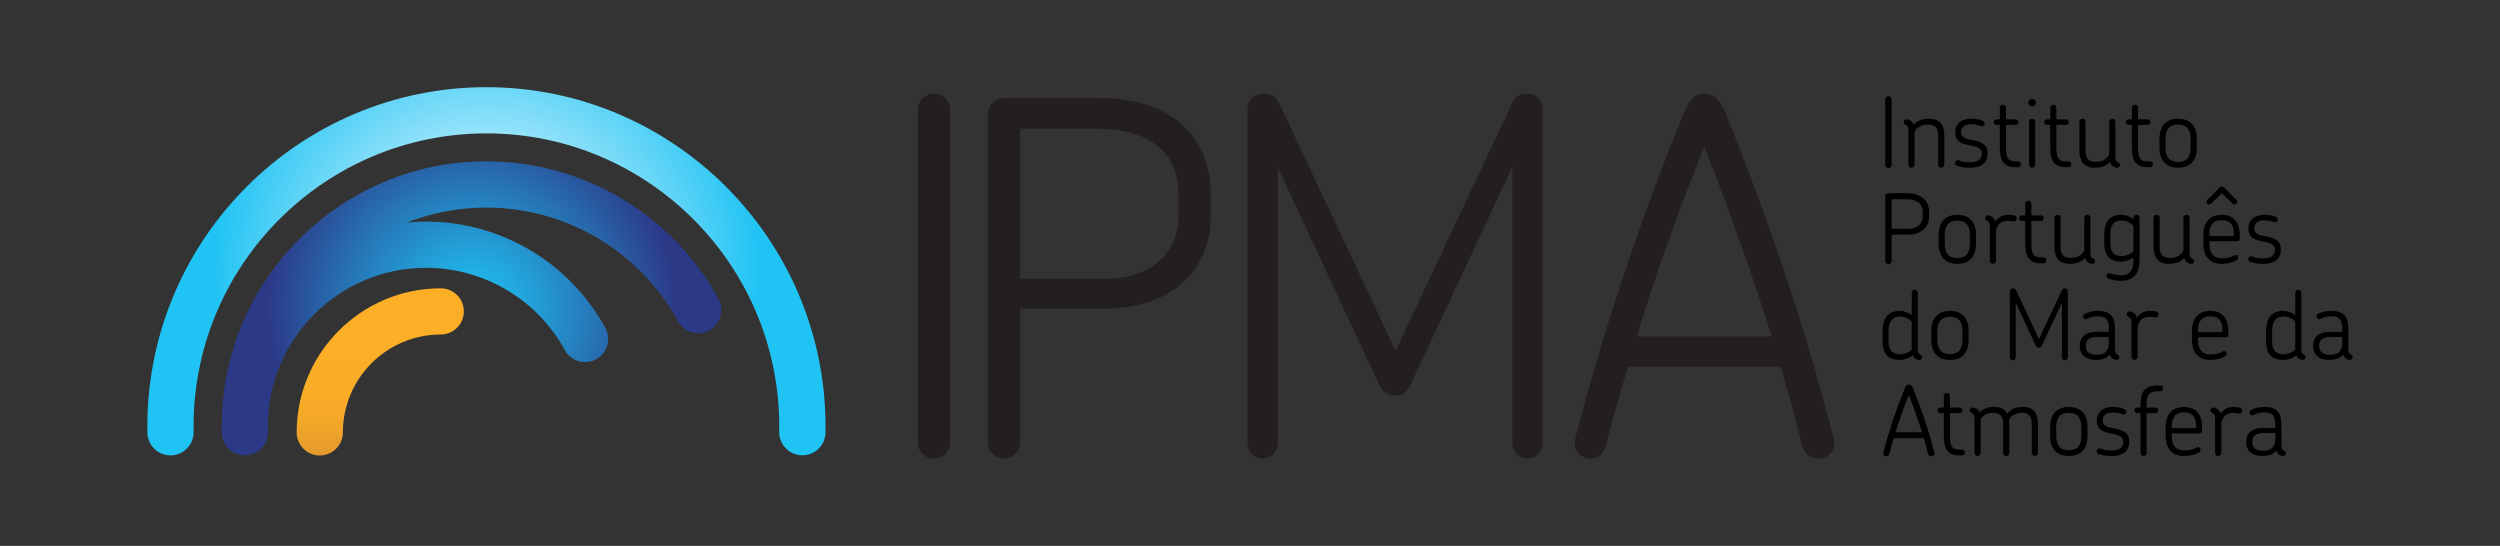 <?xml version="1.0" encoding="UTF-8"?><svg id="uuid-142b4f04-0995-4b87-80ab-5ee59c478151" xmlns="http://www.w3.org/2000/svg" xmlns:xlink="http://www.w3.org/1999/xlink" viewBox="0 0 841.89 183.83"><rect x="0" y="0" width="841.89" height="183.83" fill="#333333" stroke="none"/><defs><radialGradient id="uuid-fda6cebe-8e12-44f2-948e-3aab62f2eb6e" cx="158.81" cy="103.83" fx="158.81" fy="103.83" r="69.02" gradientUnits="userSpaceOnUse"><stop offset="0" stop-color="#20c4f4"/><stop offset=".19" stop-color="#21afe3"/><stop offset=".58" stop-color="#2679b9"/><stop offset="1" stop-color="#2c3987"/></radialGradient><linearGradient id="uuid-1b4f2339-4be7-4eb6-b5bc-c8ca3ae12530" x1="128.05" y1="97.09" x2="128.05" y2="153.39" gradientUnits="userSpaceOnUse"><stop offset="0" stop-color="#fcaf26"/><stop offset=".59" stop-color="#faad26"/><stop offset=".8" stop-color="#f3a728"/><stop offset=".95" stop-color="#e79e2c"/><stop offset="1" stop-color="#e1992f"/></linearGradient><radialGradient id="uuid-98cc787b-4561-4178-a44f-7cb40d567826" cx="163.79" cy="91.35" fx="163.79" fy="91.35" r="91.87" gradientUnits="userSpaceOnUse"><stop offset="0" stop-color="#fff"/><stop offset=".15" stop-color="#e3f7fd"/><stop offset=".48" stop-color="#9be4fa"/><stop offset=".96" stop-color="#2ac6f4"/><stop offset="1" stop-color="#20c4f4"/></radialGradient></defs><path d="M314.5,154.48c-2.96,0-5.43-2.47-5.43-5.43V36.95c0-2.96,2.47-5.43,5.43-5.43,3.13,0,5.43,2.47,5.43,5.43v112.1c0,2.96-2.31,5.43-5.43,5.43Z" fill="#231f20" stroke-width="0"/><path d="M371.67,103.94h-28.15v45.1c0,2.96-2.31,5.43-5.43,5.43-2.96,0-5.43-2.47-5.43-5.43V38.43c0-2.96,2.47-5.43,5.43-5.43h31.77c27.98,0,37.86,16.46,37.86,31.77v8.23c0,18.11-13.33,30.95-36.05,30.95ZM396.86,64.76c0-9.71-5.93-21.4-27.49-21.4h-25.84v50.54h27.82c17.61,0,25.51-9.71,25.51-21.07v-8.07Z" fill="#231f20" stroke-width="0"/><path d="M519.5,149.37c0,2.8-2.3,5.1-5.1,5.1s-5.1-2.3-5.1-5.1V56.2l-34.57,73.91c-.99,2.14-2.8,3.13-5.1,3.13-1.98,0-3.95-1.15-4.94-3.13l-34.4-73.75v93c0,2.8-2.3,5.1-5.1,5.1s-5.1-2.3-5.1-5.1V36.62c0-2.8,2.3-5.1,5.43-5.1,2.63,0,4.28,1.15,5.27,3.29l39.18,83.29,39.34-83.46c1.15-2.63,3.13-3.13,4.94-3.13,3.13,0,5.27,2.3,5.27,5.1v112.76Z" fill="#231f20" stroke-width="0"/><path d="M612.28,154.48c-2.3,0-4.44-1.32-5.27-4.11-2.3-9.22-4.77-18.11-7.41-26.83h-51.36c-2.63,8.72-5.27,17.61-7.57,26.83-.66,2.8-2.8,4.11-4.94,4.11-3.13,0-6.25-2.63-5.27-6.75,10.21-39.34,22.39-74.9,36.71-109.96,2.14-5.27,4.44-6.26,6.91-6.26,2.3,0,4.61.99,6.91,6.26,14.16,35.06,26.5,70.62,36.54,109.96,1.15,4.12-2.14,6.75-5.27,6.75ZM573.92,49.46c-8.4,20.74-15.97,41.81-22.72,63.87h45.43c-6.91-22.06-14.49-43.13-22.72-63.87Z" fill="#231f20" stroke-width="0"/><path d="M241.98,100.67c-15.66-28.58-45.63-46.34-78.19-46.34-48.54,0-88.14,39.02-89.09,87.33-.01.59-.02,3.3-.02,3.89,0,4.3,3.48,7.78,7.78,7.78s7.78-3.48,7.78-7.78c0-.58,0-3.27.03-3.84.91-28.56,24.43-51.52,53.21-51.52,19.46,0,37.36,10.61,46.73,27.7,2.07,3.77,6.8,5.15,10.56,3.08,3.77-2.07,5.15-6.8,3.08-10.56-12.1-22.07-35.23-35.78-60.38-35.78-2.18,0-4.34.11-6.46.31,8.3-3.25,17.33-5.04,26.76-5.04,26.88,0,51.61,14.66,64.54,38.26,2.07,3.77,6.8,5.15,10.56,3.08,3.77-2.07,5.15-6.8,3.08-10.56Z" fill="url(#uuid-fda6cebe-8e12-44f2-948e-3aab62f2eb6e)" stroke-width="0"/><path d="M107.68,153.39c-4.3,0-7.78-3.48-7.78-7.78,0-26.75,21.77-48.52,48.52-48.52,4.3,0,7.78,3.48,7.78,7.78s-3.48,7.78-7.78,7.78c-18.17,0-32.95,14.78-32.95,32.95,0,4.3-3.48,7.78-7.78,7.78Z" fill="url(#uuid-1b4f2339-4be7-4eb6-b5bc-c8ca3ae12530)" stroke-width="0"/><path d="M270.19,153.32c-4.3,0-7.78-3.48-7.78-7.78,0-.27,0-2.54,0-2.81-.43-54.01-44.51-97.81-98.61-97.81s-98.1,43.73-98.61,97.67c0,.32,0,2.66,0,2.98,0,4.3-3.48,7.78-7.78,7.78s-7.78-3.48-7.78-7.78c0-.32,0-2.66,0-2.98.51-62.52,51.53-113.23,114.18-113.23s113.91,50.95,114.18,113.67c0,.17,0,2.34,0,2.51,0,4.3-3.48,7.78-7.78,7.78Z" fill="url(#uuid-98cc787b-4561-4178-a44f-7cb40d567826)" stroke-width="0"/><path d="M635.95,56.59c-.58,0-1.07-.49-1.07-1.07v-22.04c0-.58.49-1.07,1.07-1.07.61,0,1.07.49,1.07,1.07v22.04c0,.58-.45,1.07-1.07,1.07Z" fill="#000" stroke-width="0"/><path d="M653.72,56.49c-.55,0-1.03-.45-1.03-1.04v-9.52c.03-2.39-.65-3.98-3.43-3.98-2.2,0-3.72.97-4.53,2.43v11.07c0,.58-.49,1.04-1.04,1.04-.58,0-1.03-.45-1.03-1.04v-11.42c0-1.39-.36-1.78-1.07-2.11-.36-.16-.52-.45-.52-.78,0-.65.49-.97,1.04-.97.42,0,1.1.26,1.55.68.39.36.61.78.75,1.2,1.1-1.3,2.78-2.07,5.15-2.07,4.11,0,5.21,2.59,5.21,5.83v9.64c0,.58-.45,1.04-1.04,1.04Z" fill="#000" stroke-width="0"/><path d="M663.49,56.49c-2.01,0-3.27-.23-4.53-.71-.55-.19-.71-.78-.52-1.23.16-.49.68-.74,1.2-.55,1.07.42,2.07.65,3.88.65,2.72,0,3.85-1.2,3.85-2.91,0-2.23-2.3-2.43-4.6-2.91-2.2-.45-4.34-1.17-4.34-4.21s2.26-4.63,5.27-4.63c1.68,0,2.82.19,4.01.71.58.23.75.78.55,1.23-.19.45-.68.71-1.2.52-1.04-.42-1.94-.61-3.3-.61-2.2,0-3.37,1.13-3.37,2.72,0,2.01,2.04,2.3,4.17,2.72,2.33.45,4.79,1.1,4.79,4.4s-2.33,4.82-5.89,4.82Z" fill="#000" stroke-width="0"/><path d="M679.6,56.3h-.84c-4.4,0-5.31-2.69-5.31-6.76v-7.48h-1.13c-.52,0-.94-.42-.94-.94s.42-.94.94-.94h1.13v-3.89c0-.58.45-1.03,1.04-1.03s1.03.45,1.03,1.03v3.89h3.24c.52,0,.94.42.94.94s-.42.94-.94.94h-3.24v7.48c0,3.53.55,4.82,3.37,4.82h.71c.52,0,.97.45.97.97,0,.55-.45.97-.97.97Z" fill="#000" stroke-width="0"/><path d="M684.32,35.84c-.71,0-1.26-.55-1.26-1.26s.55-1.26,1.26-1.26,1.26.58,1.26,1.26-.58,1.26-1.26,1.26ZM684.32,56.49c-.58,0-1.03-.45-1.03-1.04v-14.44c0-.55.45-1.03,1.03-1.03.55,0,1.04.49,1.04,1.03v14.44c0,.58-.49,1.04-1.04,1.04Z" fill="#000" stroke-width="0"/><path d="M696.58,56.3h-.84c-4.4,0-5.31-2.69-5.31-6.76v-7.48h-1.13c-.52,0-.94-.42-.94-.94s.42-.94.94-.94h1.13v-3.89c0-.58.45-1.03,1.04-1.03s1.03.45,1.03,1.03v3.89h3.24c.52,0,.94.42.94.94s-.42.94-.94.94h-3.24v7.48c0,3.53.55,4.82,3.37,4.82h.71c.52,0,.97.45.97.97,0,.55-.45.97-.97.97Z" fill="#000" stroke-width="0"/><path d="M712.92,56.49c-.42,0-1.1-.26-1.59-.68-.39-.39-.61-.84-.74-1.33-1.13,1.26-2.78,2.01-5.11,2.01-4.05,0-5.24-2.56-5.24-5.79v-9.68c0-.55.49-1.03,1.03-1.03.58,0,1.04.49,1.04,1.03v9.52c0,2.46.68,3.95,3.46,3.95,2.33,0,3.79-.97,4.53-2.56v-10.91c0-.55.45-1.03,1.03-1.03s1.04.49,1.04,1.03v11.62c0,1.42.32,1.81,1.03,2.14.36.13.52.42.52.78,0,.62-.45.94-1,.94Z" fill="#000" stroke-width="0"/><path d="M724.08,56.3h-.84c-4.4,0-5.31-2.69-5.31-6.76v-7.48h-1.13c-.52,0-.94-.42-.94-.94s.42-.94.94-.94h1.13v-3.89c0-.58.45-1.03,1.04-1.03s1.03.45,1.03,1.03v3.89h3.24c.52,0,.94.42.94.94s-.42.94-.94.94h-3.24v7.48c0,3.53.55,4.82,3.37,4.82h.71c.52,0,.97.45.97.97,0,.55-.45.97-.97.97Z" fill="#000" stroke-width="0"/><path d="M733.5,56.49c-4.5,0-6.28-2.98-6.28-6.6v-3.3c0-3.62,1.78-6.6,6.28-6.6s6.28,2.98,6.28,6.6v3.3c0,3.63-1.78,6.6-6.28,6.6ZM737.7,46.59c0-2.78-1.2-4.63-4.21-4.63s-4.24,1.84-4.24,4.63v3.3c0,2.82,1.2,4.66,4.24,4.66s4.21-1.84,4.21-4.66v-3.3Z" fill="#000" stroke-width="0"/><path d="M642.55,79.01h-5.53v8.87c0,.58-.45,1.07-1.07,1.07-.58,0-1.07-.49-1.07-1.07v-21.75c0-.58.49-1.07,1.07-1.07h6.25c5.5,0,7.44,3.24,7.44,6.25v1.62c0,3.56-2.62,6.08-7.09,6.08ZM647.51,71.3c0-1.91-1.17-4.21-5.4-4.21h-5.08v9.94h5.47c3.46,0,5.02-1.91,5.02-4.14v-1.59Z" fill="#000" stroke-width="0"/><path d="M659.15,88.85c-4.5,0-6.28-2.98-6.28-6.6v-3.3c0-3.62,1.78-6.6,6.28-6.6s6.28,2.98,6.28,6.6v3.3c0,3.63-1.78,6.6-6.28,6.6ZM663.36,78.94c0-2.78-1.2-4.63-4.21-4.63s-4.24,1.84-4.24,4.63v3.3c0,2.82,1.2,4.66,4.24,4.66s4.21-1.84,4.21-4.66v-3.3Z" fill="#000" stroke-width="0"/><path d="M677.88,74.57c-.36-.1-.84-.23-1.75-.23-1.36,0-3.43.42-3.98,3.46v10c0,.58-.49,1.04-1.04,1.04-.58,0-1.03-.45-1.03-1.04v-11.42c0-1.39-.36-1.78-1.07-2.11-.36-.16-.52-.45-.52-.78,0-.58.39-.97,1.04-.97.06,0,.19.03.29.03,1.26.32,1.84,1.17,2.1,2.07,1.33-2.01,3.24-2.3,4.47-2.3.94,0,1.65.13,2.2.32.55.23.71.84.49,1.33-.19.42-.61.75-1.2.58Z" fill="#000" stroke-width="0"/><path d="M688.17,88.65h-.84c-4.4,0-5.31-2.69-5.31-6.76v-7.48h-1.13c-.52,0-.94-.42-.94-.94s.42-.94.94-.94h1.13v-3.89c0-.58.45-1.03,1.04-1.03s1.03.45,1.03,1.03v3.89h3.24c.52,0,.94.42.94.94s-.42.94-.94.94h-3.24v7.48c0,3.53.55,4.82,3.37,4.82h.71c.52,0,.97.45.97.97,0,.55-.45.97-.97.97Z" fill="#000" stroke-width="0"/><path d="M704.51,88.85c-.42,0-1.1-.26-1.59-.68-.39-.39-.61-.84-.74-1.33-1.13,1.26-2.78,2.01-5.11,2.01-4.05,0-5.24-2.56-5.24-5.79v-9.68c0-.55.49-1.03,1.03-1.03.58,0,1.04.49,1.04,1.03v9.52c0,2.46.68,3.95,3.46,3.95,2.33,0,3.79-.97,4.53-2.56v-10.91c0-.55.45-1.03,1.03-1.03s1.04.49,1.04,1.03v11.62c0,1.42.32,1.81,1.03,2.14.36.13.52.42.52.78,0,.62-.45.94-1,.94Z" fill="#000" stroke-width="0"/><path d="M720.52,87.58c0,3.82-1.52,6.99-6.18,6.99-1.62,0-3.14-.26-4.37-.81-.39-.16-.61-.48-.61-.84,0-.55.52-1.1,1.17-.91.97.32,2.07.71,3.72.71,3.17,0,4.21-2.01,4.21-5.08v-.94c-1.36,1-3.07,1.42-4.27,1.42-4.17,0-5.57-2.59-5.57-6.51v-2.59c0-3.92,1.52-6.7,5.66-6.7,1.23,0,2.78.42,4.17,1.59v-.55c0-.58.49-1.03,1.04-1.03.61,0,1.03.45,1.03,1.03v14.21ZM718.45,76.1c-1.26-1.46-2.88-1.85-3.95-1.85-2.72,0-3.85,1.65-3.85,4.63v2.88c0,2.91,1,4.47,3.79,4.47,1.03,0,2.81-.42,4.01-1.55v-8.58Z" fill="#000" stroke-width="0"/><path d="M737.9,88.85c-.42,0-1.1-.26-1.59-.68-.39-.39-.61-.84-.74-1.33-1.13,1.26-2.78,2.01-5.11,2.01-4.05,0-5.24-2.56-5.24-5.79v-9.68c0-.55.49-1.03,1.03-1.03.58,0,1.04.49,1.04,1.03v9.52c0,2.46.68,3.95,3.46,3.95,2.33,0,3.79-.97,4.53-2.56v-10.91c0-.55.45-1.03,1.03-1.03s1.04.49,1.04,1.03v11.62c0,1.42.32,1.81,1.03,2.14.36.13.52.42.52.78,0,.62-.45.94-1,.94Z" fill="#000" stroke-width="0"/><path d="M754.27,80.37c0,.55-.39.87-.84.87h-9.39v.97c0,2.88,1.23,4.79,4.14,4.79,1.94,0,3.2-.42,4.27-1.03.49-.29,1-.03,1.2.42.19.42.1.91-.36,1.2-1.46.87-3.17,1.26-5.15,1.26-4.5,0-6.15-3.11-6.15-6.73v-3.01c0-3.66,1.68-6.76,6.15-6.76s6.12,3.07,6.12,6.7v1.33ZM751.91,68.62l-3.69-3.53-3.69,3.53c-.39.36-.94.32-1.26-.06-.32-.36-.32-.87.07-1.26l4.17-4.21c.16-.16.42-.29.71-.26.29,0,.55.1.71.26l4.17,4.24c.39.39.39.91.06,1.26s-.87.39-1.26.03ZM748.15,74.15c-2.95,0-4.11,1.88-4.11,4.73v.61h8.22v-.65c0-2.85-1.04-4.69-4.11-4.69Z" fill="#000" stroke-width="0"/><path d="M762.23,88.85c-2.01,0-3.27-.23-4.53-.71-.55-.19-.71-.78-.52-1.23.16-.49.68-.74,1.2-.55,1.07.42,2.07.65,3.88.65,2.72,0,3.85-1.2,3.85-2.91,0-2.23-2.3-2.43-4.6-2.91-2.2-.45-4.34-1.17-4.34-4.21s2.26-4.63,5.27-4.63c1.68,0,2.82.19,4.01.71.58.23.75.78.55,1.23-.19.45-.68.71-1.2.52-1.04-.42-1.94-.61-3.3-.61-2.2,0-3.37,1.13-3.37,2.72,0,2.01,2.04,2.3,4.17,2.72,2.33.45,4.79,1.1,4.79,4.4s-2.33,4.82-5.89,4.82Z" fill="#000" stroke-width="0"/><path d="M646.28,121.2c-.42,0-1.07-.23-1.55-.68-.26-.23-.45-.52-.58-.84-1.33,1.03-2.91,1.52-4.34,1.52-4.24,0-5.86-2.33-5.86-6.34v-3.11c0-4.11,1.52-7.06,5.73-7.06,1.2,0,2.78.39,4.11,1.42v-7.51c0-.58.45-1.03,1-1.03.58,0,1.03.45,1.03,1.03v18.74c0,1.42.23,1.81.94,2.14.36.13.52.42.52.78,0,.62-.45.94-1,.94ZM643.78,108.29c-1.23-1.29-2.81-1.72-3.85-1.72-2.78,0-3.95,1.81-3.95,4.98v3.37c0,2.91,1.07,4.4,4.05,4.4,1.13,0,2.49-.45,3.75-1.55v-9.48Z" fill="#000" stroke-width="0"/><path d="M656.66,121.2c-4.5,0-6.28-2.98-6.28-6.6v-3.3c0-3.62,1.78-6.6,6.28-6.6s6.28,2.98,6.28,6.6v3.3c0,3.63-1.78,6.6-6.28,6.6ZM660.87,111.3c0-2.78-1.2-4.63-4.21-4.63s-4.24,1.84-4.24,4.63v3.3c0,2.82,1.2,4.66,4.24,4.66s4.21-1.84,4.21-4.66v-3.3Z" fill="#000" stroke-width="0"/><path d="M696.36,120.29c0,.55-.45,1-1,1s-1-.45-1-1v-18.32l-6.8,14.53c-.19.42-.55.61-1,.61-.39,0-.78-.23-.97-.61l-6.76-14.5v18.29c0,.55-.45,1-1,1s-1-.45-1-1v-22.17c0-.55.45-1,1.07-1,.52,0,.84.23,1.03.65l7.7,16.38,7.74-16.41c.23-.52.61-.61.97-.61.61,0,1.03.45,1.03,1v22.17Z" fill="#000" stroke-width="0"/><path d="M712.7,121.2c-.49,0-1.13-.26-1.55-.68-.33-.29-.52-.71-.65-1.13-1.17,1.49-3.11,1.81-4.56,1.81-4.05,0-5.57-2.14-5.57-4.63v-.26c0-2.52,1.62-4.56,5.76-4.56h4.04v-.87c0-2.95-.65-4.37-3.75-4.37-1.62,0-2.65.39-3.5.87-1.1.61-2.04-.91-.97-1.59,1.2-.75,2.72-1.1,4.53-1.1,4.59,0,5.76,2.33,5.76,6.31v6.34c0,1.39.26,1.81.94,2.14.36.16.52.42.52.78,0,.62-.45.94-1,.94ZM710.17,113.47h-3.92c-3.11,0-3.82,1.42-3.82,2.85v.29c0,1.46.75,2.85,3.75,2.85,2.52,0,3.98-1.26,3.98-3.85v-2.14Z" fill="#000" stroke-width="0"/><path d="M725.6,106.93c-.36-.1-.84-.23-1.75-.23-1.36,0-3.43.42-3.98,3.46v10c0,.58-.49,1.04-1.04,1.04-.58,0-1.03-.45-1.03-1.04v-11.42c0-1.39-.36-1.78-1.07-2.11-.36-.16-.52-.45-.52-.78,0-.58.39-.97,1.04-.97.06,0,.19.03.29.03,1.26.32,1.84,1.17,2.1,2.07,1.33-2.01,3.24-2.3,4.47-2.3.94,0,1.65.13,2.2.32.55.23.71.84.49,1.33-.19.42-.61.75-1.2.58Z" fill="#000" stroke-width="0"/><path d="M750.42,112.72c0,.55-.39.87-.84.87h-9.39v.97c0,2.88,1.23,4.79,4.14,4.79,1.94,0,3.2-.42,4.27-1.03.49-.29,1-.03,1.2.42.19.42.1.91-.36,1.2-1.46.87-3.17,1.26-5.15,1.26-4.5,0-6.15-3.11-6.15-6.73v-3.01c0-3.66,1.68-6.76,6.15-6.76s6.12,3.07,6.12,6.7v1.33ZM744.3,106.51c-2.95,0-4.11,1.88-4.11,4.73v.61h8.22v-.65c0-2.85-1.04-4.69-4.11-4.69Z" fill="#000" stroke-width="0"/><path d="M775.43,121.2c-.42,0-1.07-.23-1.55-.68-.26-.23-.45-.52-.58-.84-1.33,1.03-2.91,1.52-4.34,1.52-4.24,0-5.86-2.33-5.86-6.34v-3.11c0-4.11,1.52-7.06,5.73-7.06,1.2,0,2.78.39,4.11,1.42v-7.51c0-.58.45-1.03,1-1.03.58,0,1.03.45,1.03,1.03v18.74c0,1.42.23,1.81.94,2.14.36.13.52.42.52.78,0,.62-.45.94-1,.94ZM772.94,108.29c-1.23-1.29-2.81-1.72-3.85-1.72-2.78,0-3.95,1.81-3.95,4.98v3.37c0,2.91,1.07,4.4,4.05,4.4,1.13,0,2.49-.45,3.75-1.55v-9.48Z" fill="#000" stroke-width="0"/><path d="M791.28,121.2c-.49,0-1.13-.26-1.55-.68-.33-.29-.52-.71-.65-1.13-1.17,1.49-3.11,1.81-4.56,1.81-4.05,0-5.57-2.14-5.57-4.63v-.26c0-2.52,1.62-4.56,5.76-4.56h4.04v-.87c0-2.95-.65-4.37-3.75-4.37-1.62,0-2.65.39-3.5.87-1.1.61-2.04-.91-.97-1.59,1.2-.75,2.72-1.1,4.53-1.1,4.59,0,5.76,2.33,5.76,6.31v6.34c0,1.39.26,1.81.94,2.14.36.16.52.42.52.78,0,.62-.45.94-1,.94ZM788.76,113.47h-3.92c-3.11,0-3.82,1.42-3.82,2.85v.29c0,1.46.75,2.85,3.75,2.85,2.52,0,3.98-1.26,3.98-3.85v-2.14Z" fill="#000" stroke-width="0"/><path d="M650.33,153.65c-.45,0-.87-.26-1.03-.81-.45-1.81-.94-3.56-1.46-5.28h-10.1c-.52,1.72-1.04,3.46-1.49,5.28-.13.55-.55.81-.97.81-.61,0-1.23-.52-1.03-1.33,2.01-7.74,4.4-14.73,7.22-21.62.42-1.03.87-1.23,1.36-1.23.45,0,.91.19,1.36,1.23,2.78,6.9,5.21,13.88,7.19,21.62.23.81-.42,1.33-1.04,1.33ZM642.79,133c-1.65,4.08-3.14,8.22-4.47,12.56h8.93c-1.36-4.34-2.85-8.48-4.47-12.56Z" fill="#000" stroke-width="0"/><path d="M660.74,153.36h-.84c-4.4,0-5.31-2.69-5.31-6.76v-7.48h-1.13c-.52,0-.94-.42-.94-.94s.42-.94.94-.94h1.13v-3.89c0-.58.45-1.03,1.04-1.03s1.03.45,1.03,1.03v3.89h3.24c.52,0,.94.42.94.94s-.42.94-.94.94h-3.24v7.48c0,3.53.55,4.82,3.37,4.82h.71c.52,0,.97.45.97.97,0,.55-.45.97-.97.97Z" fill="#000" stroke-width="0"/><path d="M685.24,153.55c-.58,0-1.03-.45-1.03-1.04v-9.52c0-2.43-.68-3.98-3.33-3.98-2.23,0-3.63,1.03-4.34,2.46.06.45.1.91.1,1.39v9.64c0,.58-.48,1.04-1.03,1.04-.58,0-1.04-.45-1.04-1.04v-9.52c0-2.43-.68-3.98-3.33-3.98-2.14,0-3.5.91-4.24,2.2v11.3c0,.58-.49,1.04-1.04,1.04-.58,0-1.03-.45-1.03-1.04v-11.42c0-1.39-.36-1.78-1.07-2.11-.36-.16-.52-.45-.52-.78,0-.65.49-.97,1.04-.97.42,0,1.1.29,1.55.68.32.29.55.65.68,1.03,1.1-1.2,2.69-1.91,4.92-1.91,2.36,0,3.72.91,4.4,2.33,1.1-1.46,2.78-2.33,5.24-2.33,4.01,0,5.11,2.56,5.11,5.83v9.64c0,.58-.45,1.04-1.04,1.04Z" fill="#000" stroke-width="0"/><path d="M696.69,153.55c-4.5,0-6.28-2.98-6.28-6.6v-3.3c0-3.62,1.78-6.6,6.28-6.6s6.28,2.98,6.28,6.6v3.3c0,3.63-1.78,6.6-6.28,6.6ZM700.9,143.65c0-2.78-1.2-4.63-4.21-4.63s-4.24,1.84-4.24,4.63v3.3c0,2.82,1.2,4.66,4.24,4.66s4.21-1.84,4.21-4.66v-3.3Z" fill="#000" stroke-width="0"/><path d="M711.18,153.55c-2.01,0-3.27-.23-4.53-.71-.55-.19-.71-.78-.52-1.23.16-.49.68-.74,1.2-.55,1.07.42,2.07.65,3.88.65,2.72,0,3.85-1.2,3.85-2.91,0-2.23-2.3-2.43-4.6-2.91-2.2-.45-4.34-1.17-4.34-4.21s2.26-4.63,5.27-4.63c1.68,0,2.82.19,4.01.71.58.23.75.78.55,1.23-.19.45-.68.71-1.2.52-1.04-.42-1.94-.61-3.3-.61-2.2,0-3.37,1.13-3.37,2.72,0,2.01,2.04,2.3,4.17,2.72,2.33.45,4.79,1.1,4.79,4.4s-2.33,4.82-5.89,4.82Z" fill="#000" stroke-width="0"/><path d="M727.47,131.77h-.84c-3.14,0-3.75,1.33-3.75,4.56v.91h3.01c.52,0,.94.42.94.94s-.42.94-.94.94h-3.01v13.4c0,.58-.45,1.04-1,1.04-.58,0-1.03-.45-1.03-1.04v-13.4h-1.13c-.52,0-.94-.42-.94-.94s.42-.94.94-.94h1.13v-.91c0-3.95,1.03-6.51,5.66-6.51h.97c.55,0,.97.45.97.97,0,.55-.42.97-.97.97Z" fill="#000" stroke-width="0"/><path d="M741.58,145.07c0,.55-.39.87-.84.87h-9.39v.97c0,2.88,1.23,4.79,4.14,4.79,1.94,0,3.2-.42,4.27-1.03.49-.29,1-.03,1.2.42.19.42.1.91-.36,1.2-1.46.87-3.17,1.26-5.15,1.26-4.5,0-6.15-3.11-6.15-6.73v-3.01c0-3.66,1.68-6.76,6.15-6.76s6.12,3.07,6.12,6.7v1.33ZM735.46,138.86c-2.95,0-4.11,1.88-4.11,4.73v.61h8.22v-.65c0-2.85-1.04-4.69-4.11-4.69Z" fill="#000" stroke-width="0"/><path d="M753.77,139.28c-.36-.1-.84-.23-1.75-.23-1.36,0-3.43.42-3.98,3.46v10c0,.58-.49,1.04-1.04,1.04-.58,0-1.03-.45-1.03-1.04v-11.42c0-1.39-.36-1.78-1.07-2.11-.36-.16-.52-.45-.52-.78,0-.58.39-.97,1.04-.97.06,0,.19.03.29.03,1.26.32,1.84,1.17,2.1,2.07,1.33-2.01,3.24-2.3,4.47-2.3.94,0,1.65.13,2.2.32.55.23.71.84.49,1.33-.19.42-.61.75-1.2.58Z" fill="#000" stroke-width="0"/><path d="M768.75,153.55c-.49,0-1.13-.26-1.55-.68-.33-.29-.52-.71-.65-1.13-1.17,1.49-3.11,1.81-4.56,1.81-4.05,0-5.57-2.14-5.57-4.63v-.26c0-2.52,1.62-4.56,5.76-4.56h4.04v-.87c0-2.95-.65-4.37-3.75-4.37-1.62,0-2.65.39-3.5.87-1.1.61-2.04-.91-.97-1.59,1.2-.75,2.72-1.1,4.53-1.1,4.59,0,5.76,2.33,5.76,6.31v6.34c0,1.39.26,1.81.94,2.14.36.16.52.42.52.78,0,.62-.45.94-1,.94ZM766.23,145.82h-3.92c-3.11,0-3.82,1.42-3.82,2.85v.29c0,1.46.75,2.85,3.75,2.85,2.52,0,3.98-1.26,3.98-3.85v-2.14Z" fill="#000" stroke-width="0"/></svg>